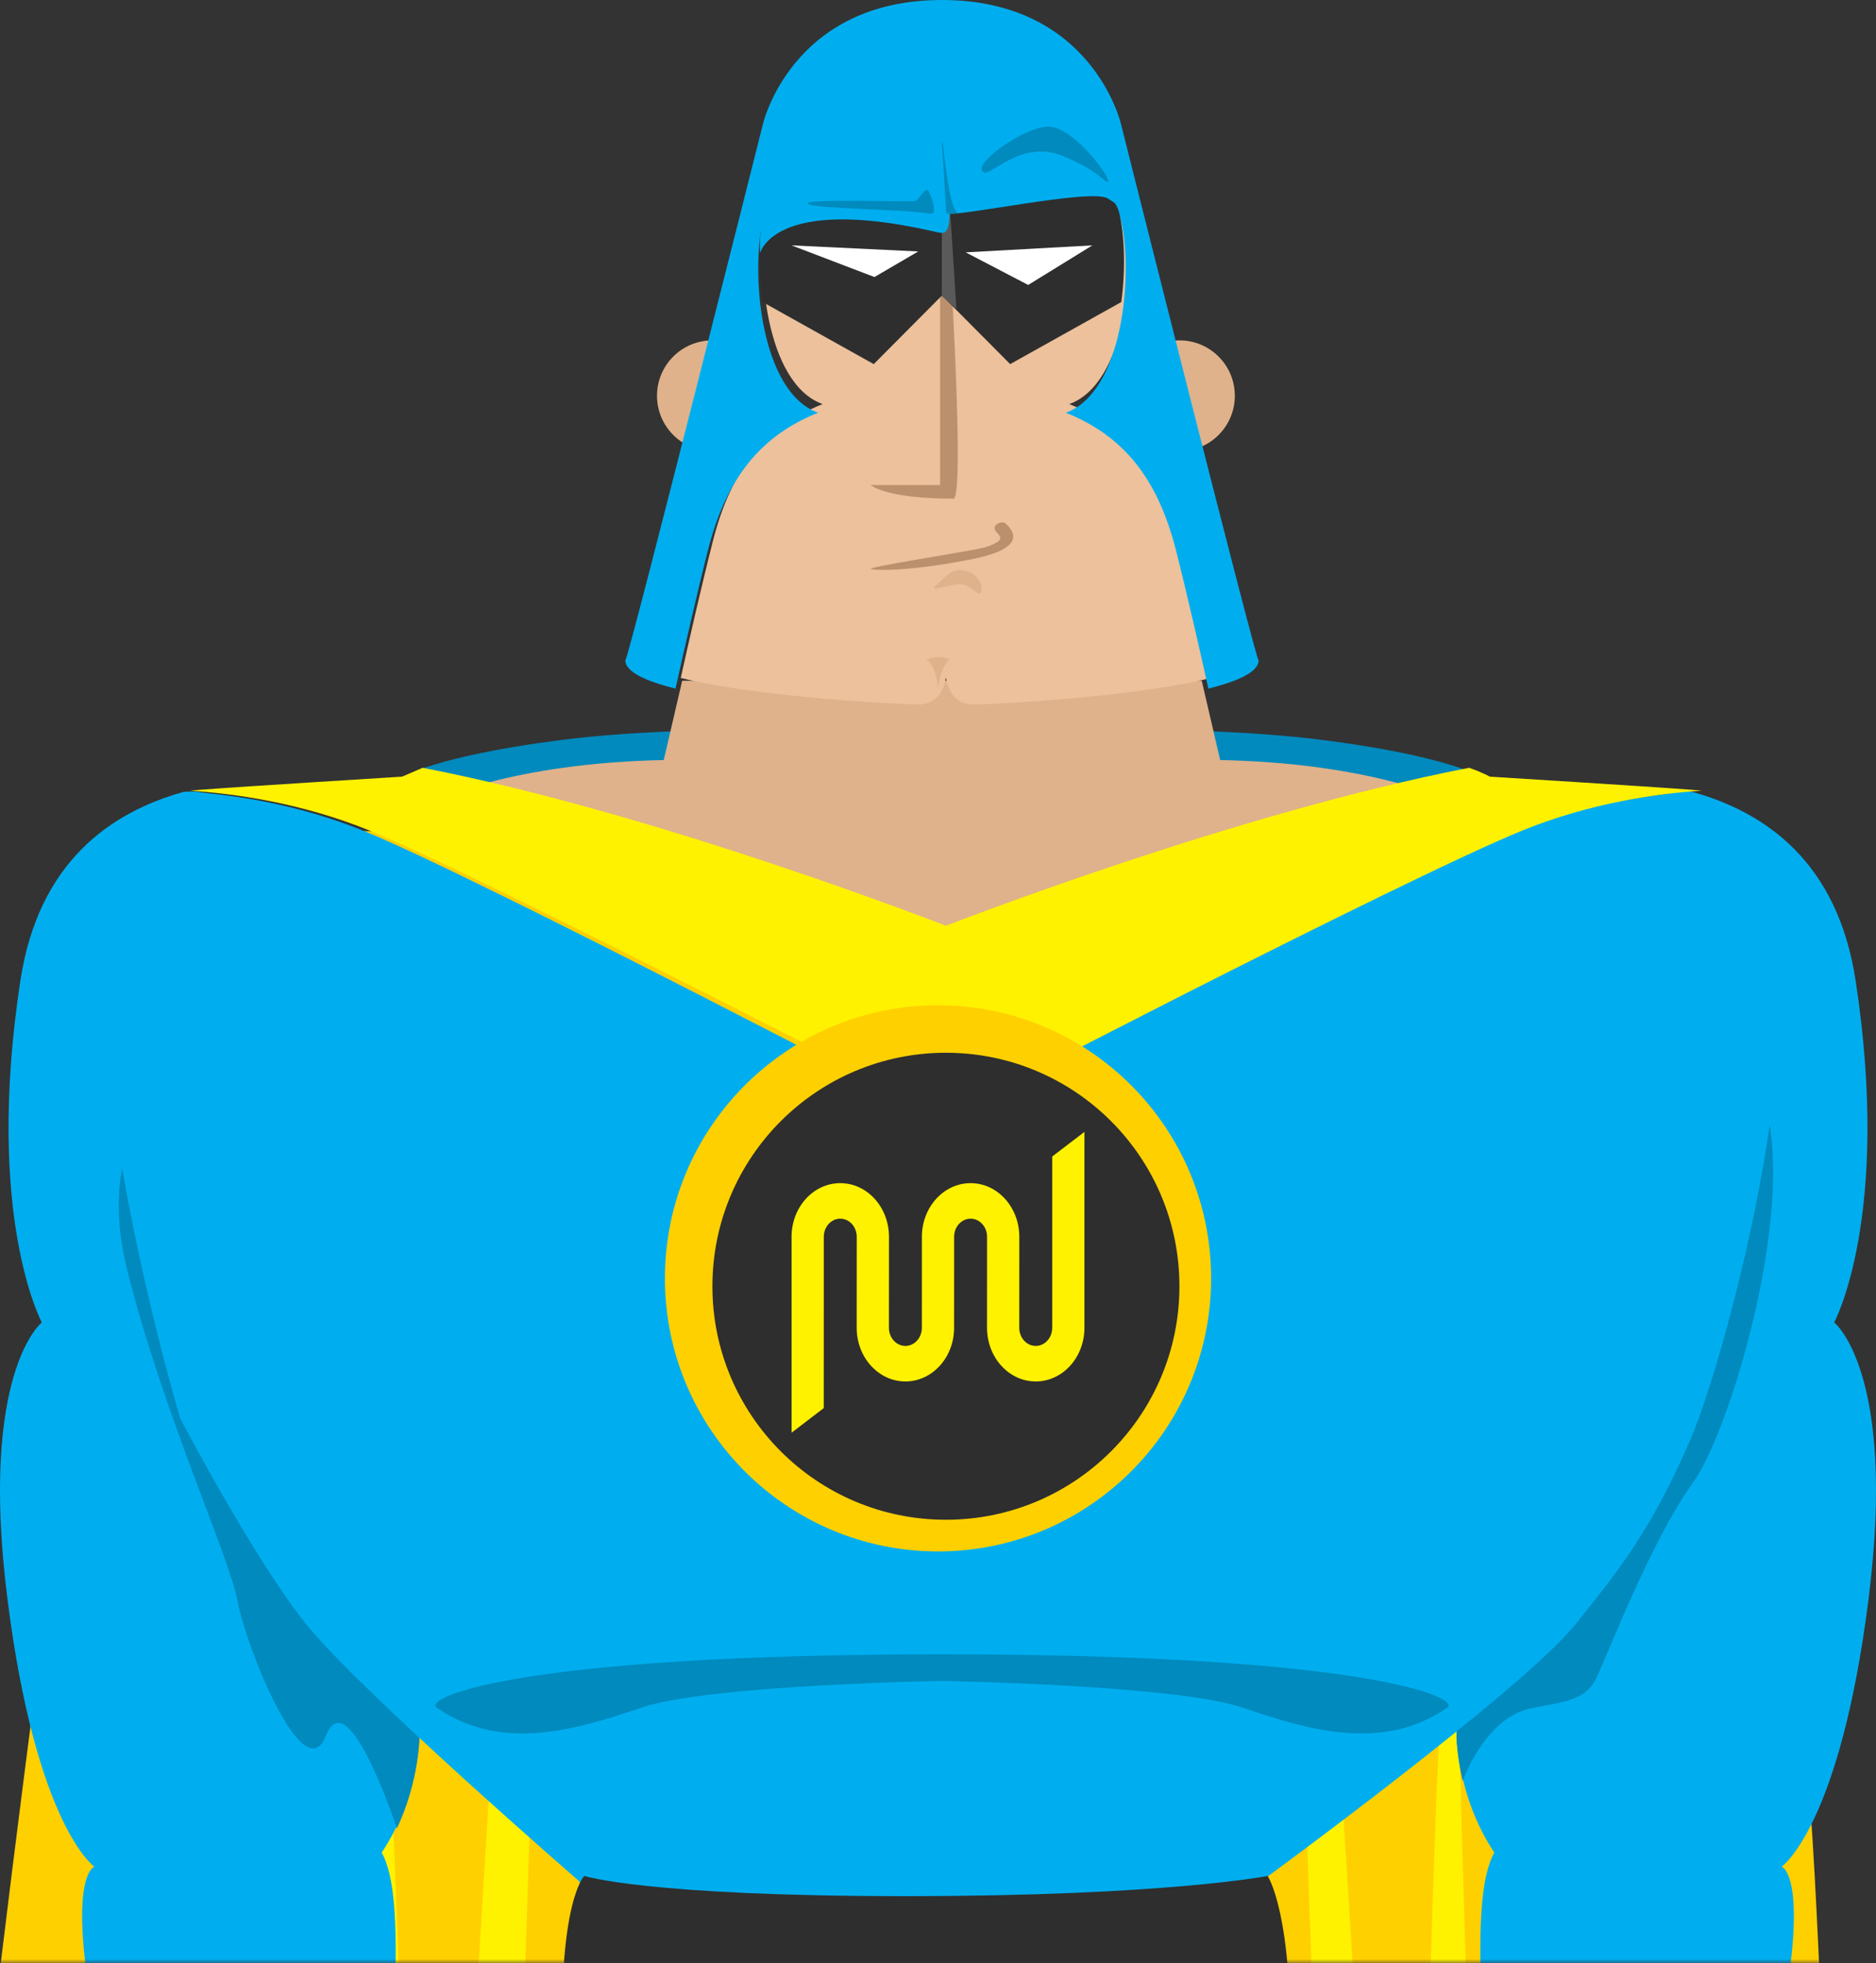 <?xml version="1.0" encoding="UTF-8" standalone="no"?>
<svg width="237px" height="248px" viewBox="0 0 237 248" version="1.1" xmlns="http://www.w3.org/2000/svg" xmlns:xlink="http://www.w3.org/1999/xlink" xmlns:sketch="http://www.bohemiancoding.com/sketch/ns">
    <rect x="0" y="0" width="237" height="248" fill="#333333" stroke="none"/>
    <!-- Generator: Sketch 3.3.3 (12072) - http://www.bohemiancoding.com/sketch -->
    <title>DEV Man</title>
    <desc>Created with Sketch.</desc>
    <defs>
        <rect id="path-1" x="0" y="0" width="339" height="266"></rect>
    </defs>
    <g id="WPMU-DEV-Plugin" stroke="none" stroke-width="1" fill="none" fill-rule="evenodd" sketch:type="MSPage">
        <g id="Dashboard---Login" sketch:type="MSArtboardGroup" transform="translate(-640, -173)">
            <g id="DEV-Man" sketch:type="MSLayerGroup" transform="translate(591, 155)">
                <mask id="mask-2" sketch:name="Mask" fill="white">
                    <use xlink:href="#path-1"></use>
                </mask>
                <g id="Mask"></g>
                <g id="DEV-MAN" mask="url(#mask-2)" sketch:type="MSShapeGroup">
                    <g transform="translate(38, 18)">
                        <path d="M239.305,223.504 C237.375,204.105 224.266,133.524 218.896,105 L30.275,105 C26.352,132.671 14.085,220.021 9.019,265.926 C2.943,320.941 -1.31,363.173 0.369,373.211 C8.77,364.422 20.382,367.8 34.967,383.593 C49.55,399.386 116.937,448.478 124.92,458 C132.006,447.351 201.32,399.772 209.684,393.975 C218.047,388.18 226.4,372.032 240.822,387.054 C245.382,374.284 241.742,247.998 239.305,223.504" id="Fill-1" fill="#FFD000"></path>
                        <path d="M131.617,229 C131.617,229 128.625,429.25 128.027,435.021 C127.427,440.791 137.002,443.1 138.797,433.289 C140.592,423.478 141.787,234.194 131.617,229" id="Fill-2" fill="#FFF200"></path>
                        <path d="M41.58,160 C41.58,160 27.941,310.692 26.188,331.441 C24.434,352.191 35.503,386.231 36.449,369.539 C37.393,352.847 45,163.463 45,163.463 L41.58,160" id="Fill-3" fill="#FFF200"></path>
                        <path d="M57.504,193.007 C57.504,193.007 53.65,337.819 54.026,365.882 C54.4,393.945 71.416,397 71.416,397 C71.416,397 81.586,170.789 78.372,167.075 C75.157,163.362 69.43,298.4 66.199,324.392 C62.966,350.384 61.596,198.086 57.504,193.007" id="Fill-4" fill="#FFF200"></path>
                        <path d="M208.036,167 C208.036,167 221.111,317.641 222.803,338.386 C224.492,359.129 214.803,393.236 213.861,376.546 C212.917,359.856 205,170.483 205,170.483 L208.036,167" id="Fill-5" fill="#FFF200"></path>
                        <path d="M194.749,199.898 C194.749,199.898 199.164,344.713 198.995,372.783 C198.826,400.853 183.283,404 183.283,404 C183.283,404 172.587,177.807 175.504,174.076 C178.421,170.345 184.489,305.373 187.607,331.353 C190.723,357.33 191.036,205 194.749,199.898" id="Fill-6" fill="#FFF200"></path>
                        <path d="M60.925,251 C61.136,243.152 60.907,237.025 59.219,234.052 C64,226.903 64,218.963 64,218.963 L55.422,114.315 C55.422,114.315 43.066,98.97 34.165,100.055 C24.992,102.614 15.865,108.882 13.578,123.864 C9.026,153.684 16.283,167.071 16.283,167.071 C16.283,167.071 8.32,173.335 11.946,202.051 C15.573,230.766 22.918,235.826 22.918,235.826 C22.918,235.826 20.097,236.683 22.085,250.336 C22.109,250.505 22.138,250.686 22.164,250.859 C24.58,249.906 29.468,248.959 39.295,248.676 C53.185,248.276 58.729,249.83 60.925,251" id="Fill-8" fill="#00AEEF"></path>
                        <path d="M62.338,199.328 L34.26,135 C34.26,135 22.503,142.049 27.042,160.323 C31.582,178.597 39.964,196.587 41.01,202.297 C42.059,208.006 49.392,226.382 52.184,219.27 C54.978,212.158 61.139,231 61.139,231 C63.988,224.961 64,219.369 64,219.369 L62.338,199.328" id="Fill-10" fill="#008ABE"></path>
                        <path d="M198.077,251 C197.864,243.152 198.093,237.025 199.783,234.052 C195,226.903 195,218.963 195,218.963 L203.579,114.315 C203.579,114.315 215.934,98.97 224.835,100.055 C234.01,102.614 243.135,108.882 245.422,123.864 C249.976,153.684 242.717,167.071 242.717,167.071 C242.717,167.071 250.68,173.335 247.054,202.051 C243.427,230.766 236.082,235.826 236.082,235.826 C236.082,235.826 238.903,236.683 236.915,250.336 C236.891,250.505 236.862,250.686 236.836,250.859 C234.42,249.906 229.532,248.959 219.705,248.676 C205.815,248.276 200.271,249.83 198.077,251" id="Fill-12" fill="#00AEEF"></path>
                        <path d="M229.102,132.574 C219.976,127.734 207.785,154.473 198.551,175.696 L195,219.287 C195,219.287 195.007,221.672 195.782,225 C195.786,224.993 198.546,217.033 204.42,215.826 C208.653,214.955 211.258,214.851 212.628,212.086 C213.998,209.322 219.459,194.811 224.947,187.208 C230.436,179.607 242.052,139.442 229.102,132.574" id="Fill-14" fill="#008ABE"></path>
                        <path d="M210.106,205.123 C215.243,198.688 219.536,193.551 224.63,181.685 C229.725,169.818 247.575,104.432 224.397,100.049 C218.797,100.468 210.744,101.685 202.495,105.085 C187.55,111.246 129.863,141.48 129.863,141.48 C129.863,141.48 72.176,111.246 57.231,105.085 C48.686,101.562 40.33,100.376 34.716,100 C11.162,103.934 33.782,179.227 33.782,179.227 C33.782,179.227 42.951,196.769 49.62,205.123 C56.288,213.477 84.212,237.702 84.212,237.702 C84.212,237.702 83.117,242 129.863,242 C167.461,242 170.285,237.702 170.285,237.702 C170.285,237.702 203.437,213.477 210.106,205.123" id="Fill-15" fill="#00AEEF"></path>
                        <path d="M130.001,117 C130.001,117 166.294,102.913 196,97.206 C193.109,96.181 187.459,94.637 177.336,93.393 C160.659,91.342 130.001,92.162 130.001,92.162 C130.001,92.162 99.341,91.342 82.664,93.393 C72.541,94.637 66.893,96.181 64,97.206 C93.708,102.913 130.001,117 130.001,117" id="Fill-16" fill="#008ABE"></path>
                        <path d="M162.865,96 L130,96 L97.135,96 C76.795,96 66,101.077 66,101.077 L91.946,107.846 L130,118 L168.054,107.846 L194,101.077 C194,101.077 183.205,96 162.865,96" id="Fill-17" fill="#DFB28B"></path>
                        <path d="M171.14,237 C171.14,237 158.124,239.551 125.399,239.551 C92.672,239.551 84.819,237 84.819,237 C84.819,237 81.607,239.982 82.04,258.509 C85.943,263.248 103.719,285.653 111.524,301.595 C119.329,317.537 121.496,324 125.399,324 C129.301,324 131.469,317.537 139.273,301.595 C147.078,285.653 170.058,264.972 173.96,260.232 C174.394,241.705 171.14,237 171.14,237" id="Fill-21" fill="#2E2E2E"></path>
                        <path d="M224,100 C224.484,100.038 224.998,100.084 225.524,100.138 C224.998,100.084 224.484,100.038 224,100" id="Fill-22" fill="#00AEEF"></path>
                        <path id="Fill-23" fill="#00AEEF"></path>
                        <path d="M108,50 C108,53.866 104.866,57 101,57 C97.132,57 94,53.866 94,50 C94,46.134 97.132,43 101,43 C104.866,43 108,46.134 108,50" id="Fill-24" fill="#DFB28B"></path>
                        <path d="M167,50 C167,53.866 163.866,57 160,57 C156.132,57 153,53.866 153,50 C153,46.134 156.132,43 160,43 C163.866,43 167,46.134 167,50" id="Fill-25" fill="#DFB28B"></path>
                        <path d="M162.818,86 L97.182,86 L92,108.286 L130,122 L168,108.286 L162.818,86" id="Fill-26" fill="#DFB28B"></path>
                        <path d="M159.926,68.3 C157.617,59.244 153.289,53.926 146.079,51.05 C153.289,48.462 154.588,33.657 153.002,26.9 C151.415,20.143 130.501,20 130.501,20 C130.501,20 109.585,20.143 108,26.9 C106.412,33.657 107.711,48.462 114.923,51.05 C107.711,53.926 103.383,59.244 101.076,68.3 C99.669,73.818 98.052,80.925 97,85.645 C106.786,88.098 124.746,89 127.039,89 C130.212,89 130.501,85.55 130.501,85.55 C130.501,85.55 130.788,89 133.963,89 C136.254,89 154.214,88.098 164,85.645 C162.948,80.925 161.331,73.818 159.926,68.3" id="Fill-27" fill="#ECC19C"></path>
                        <path d="M152.609,15.643 C152.609,15.643 148.984,0 130,0 C111.014,0 107.391,15.643 107.391,15.643 C107.391,15.643 90.289,83.718 90,83.428 C90,84.874 92.567,86.051 96.339,87 C97.397,82.245 99.021,75.084 100.435,69.524 C102.753,60.399 107.101,55.04 114.348,52.143 C107.101,49.536 105.797,34.618 107.391,27.809 C108.984,21.001 130,20.857 130,20.857 C130,20.857 151.014,21.001 152.609,27.809 C154.202,34.618 152.897,49.536 145.652,52.143 C152.897,55.04 157.245,60.399 159.565,69.524 C160.977,75.084 162.602,82.245 163.659,87 C167.431,86.051 170,84.874 170,83.428 C169.71,83.718 152.609,15.643 152.609,15.643" id="Fill-28" fill="#00AEEF"></path>
                        <path d="M129.767,13 L129.767,61.276 L121,61.276 C121,61.276 122.794,63 131.52,63 C133.245,61.303 129.767,13 129.767,13" id="Fill-29" fill="#BB906D"></path>
                        <path d="M107.594,26.933 C106.935,29.762 106.785,33.993 107.342,38.157 L121.382,46 L130,37.333 L130,20 C130,20 109.173,20.144 107.594,26.933" id="Fill-30" fill="#2E2E2E"></path>
                        <path d="M152.658,38.157 C153.214,33.993 153.064,29.762 152.408,26.933 C150.827,20.144 130,20 130,20 L130,37.333 L138.618,46 L152.658,38.157" id="Fill-31" fill="#2E2E2E"></path>
                        <path d="M130.538,20.009 C130.196,20.002 130,20 130,20 L130,37.417 L131.818,39 C131.408,32.025 130.91,24.997 130.538,20.009" id="Fill-32" fill="#5A5A5A"></path>
                        <path d="M127,31.768 L121.471,35 L111,31 L127,31.768" id="Fill-33" fill="#FFFFFF"></path>
                        <path d="M133,31.882 L140.893,36 L149,31 L133,31.882" id="Fill-34" fill="#FFFFFF"></path>
                        <path d="M130,13 L130,19.991 C130,19.991 130.196,19.993 130.538,20 C130.224,15.774 130,13 130,13" id="Fill-35" fill="#008ABE"></path>
                        <path d="M61.794,98.119 C61.794,98.119 41.751,99.361 36.322,99.775 C35.901,99.807 35.456,99.847 35,99.893 C40.624,100.254 49.085,101.421 57.728,104.944 C72.702,111.048 130.501,141 130.501,141 C130.501,141 188.298,111.048 203.274,104.944 C211.915,101.421 220.376,100.254 226,99.893 C225.544,99.847 225.099,99.807 224.68,99.775 C219.249,99.361 199.206,98.119 199.206,98.119 C199.206,98.119 198.478,97.668 196.601,97 C166.849,102.755 130.501,116.963 130.501,116.963 C130.501,116.963 94.152,102.755 64.399,97" id="Fill-36" fill="#FFF200"></path>
                        <path d="M164,161.5 C164,180.554 148.553,196 129.5,196 C110.446,196 95,180.554 95,161.5 C95,142.446 110.446,127 129.5,127 C148.553,127 164,142.446 164,161.5" id="Fill-37" fill="#FFD000"></path>
                        <path d="M160,162.5 C160,178.793 146.791,192 130.5,192 C114.207,192 101,178.793 101,162.5 C101,146.207 114.207,133 130.5,133 C146.791,133 160,146.207 160,162.5" id="Fill-38" fill="#2E2E2E"></path>
                        <path d="M147.998,167.744 L147.998,143 L143.933,146.105 L143.933,167.744 L143.929,167.744 C143.929,169.011 142.997,170.038 141.848,170.038 C140.698,170.038 139.766,169.011 139.766,167.744 L139.771,156.256 C139.771,152.511 137.017,149.474 133.617,149.474 C130.219,149.474 127.465,152.511 127.465,156.256 L127.463,167.744 C127.463,169.011 126.531,170.038 125.381,170.038 C124.232,170.038 123.299,169.011 123.299,167.744 L123.306,156.256 C123.306,152.511 120.552,149.474 117.152,149.474 C113.755,149.474 111,152.511 111,156.256 L111.002,156.256 L111.002,181 L115.067,177.895 L115.071,156.256 C115.071,154.989 116.003,153.962 117.152,153.962 C118.304,153.962 119.234,154.989 119.234,156.256 L119.227,167.744 C119.227,171.489 121.982,174.526 125.381,174.526 C128.779,174.526 131.535,171.489 131.535,167.744 L131.532,167.744 L131.535,156.256 C131.535,154.989 132.468,153.962 133.617,153.962 C134.768,153.962 135.699,154.989 135.699,156.256 L135.694,167.744 C135.694,171.489 138.448,174.526 141.848,174.526 C145.245,174.526 148,171.489 148,167.744 L147.998,167.744" id="Fill-39" fill="#FFF200"></path>
                        <path d="M130,209 C76.445,209 64.392,214.5 66.164,215.732 C74.255,221.356 83.588,218.611 92.043,215.732 C100.497,212.852 130,212.366 130,212.366 C130,212.366 159.501,212.852 167.957,215.732 C176.411,218.611 185.743,221.356 193.836,215.732 C195.608,214.5 183.554,209 130,209" id="Fill-40" fill="#008ABE"></path>
                        <path d="M129.5,87 C129.5,87 129.383,84.156 128,83.287 C129.542,82.904 129.689,82.904 131,83.287 C129.776,84.189 129.5,87 129.5,87" id="Fill-41" fill="#DFB28B"></path>
                        <path d="M107.017,32 C107.017,32 108.687,24.686 128.66,29.171 C130.633,29.613 131,30.053 131,24.941 C131,19.832 130.211,13.003 130.211,13.003 C130.211,13.003 114.713,12.682 110.63,18.806 C106.545,24.928 107.017,32 107.017,32" id="Fill-43" fill="#00AEEF"></path>
                        <path d="M130.007,18.072 C130.007,18.072 129.883,26.316 130.686,26.932 C131.488,27.548 148.908,23.74 150.953,25.073 L153,26.407 L150.854,17 L130.007,18.072" id="Fill-44" fill="#00AEEF"></path>
                        <path d="M132,26.906 C131.143,26.648 130.474,21.587 130.106,18 L130,18.007 L130.541,26.942 C130.541,26.942 130.752,26.968 131.029,27 C131.275,26.993 131.596,26.961 132,26.906" id="Fill-45" fill="#008ABE"></path>
                        <path id="Fill-46" fill="#00AEEF"></path>
                        <path d="M129.198,74.011 C130.812,72.539 131.427,71.563 133.256,72.196 C135.084,72.829 135.173,74.559 134.861,74.938 C134.55,75.319 133.567,73.808 132.275,73.803 C130.981,73.8 128.244,74.878 129.198,74.011" id="Fill-47" fill="#DFB28B"></path>
                        <path d="M121.045,71.903 C121.777,72.09 126.292,72.163 134.014,70.595 C141.799,69.014 138.208,66.306 137.954,66.081 C137.7,65.854 136.537,66.106 136.664,66.829 C136.791,67.55 138.735,68.04 135.539,69.118 C134.206,69.567 120.104,71.666 121.045,71.903" id="Fill-48" fill="#BB906D"></path>
                        <path d="M135.356,21.782 C136.321,22.124 140.154,17.599 145.276,19.709 C150.397,21.818 150.751,23.457 150.991,22.885 C151.232,22.315 146.705,16.177 143.594,16.004 C140.484,15.833 133.329,21.062 135.356,21.782" id="Fill-49" fill="#008ABE"></path>
                        <path d="M113.108,25.774 C114.457,26.415 124.414,26.382 128.398,26.989 C129.675,27.183 128.541,24.717 128.423,24.365 C128.019,23.171 127.16,25.279 126.572,25.401 C125.983,25.526 111.618,25.067 113.108,25.774" id="Fill-50" fill="#008ABE"></path>
                    </g>
                </g>
            </g>
        </g>
    </g>
</svg>